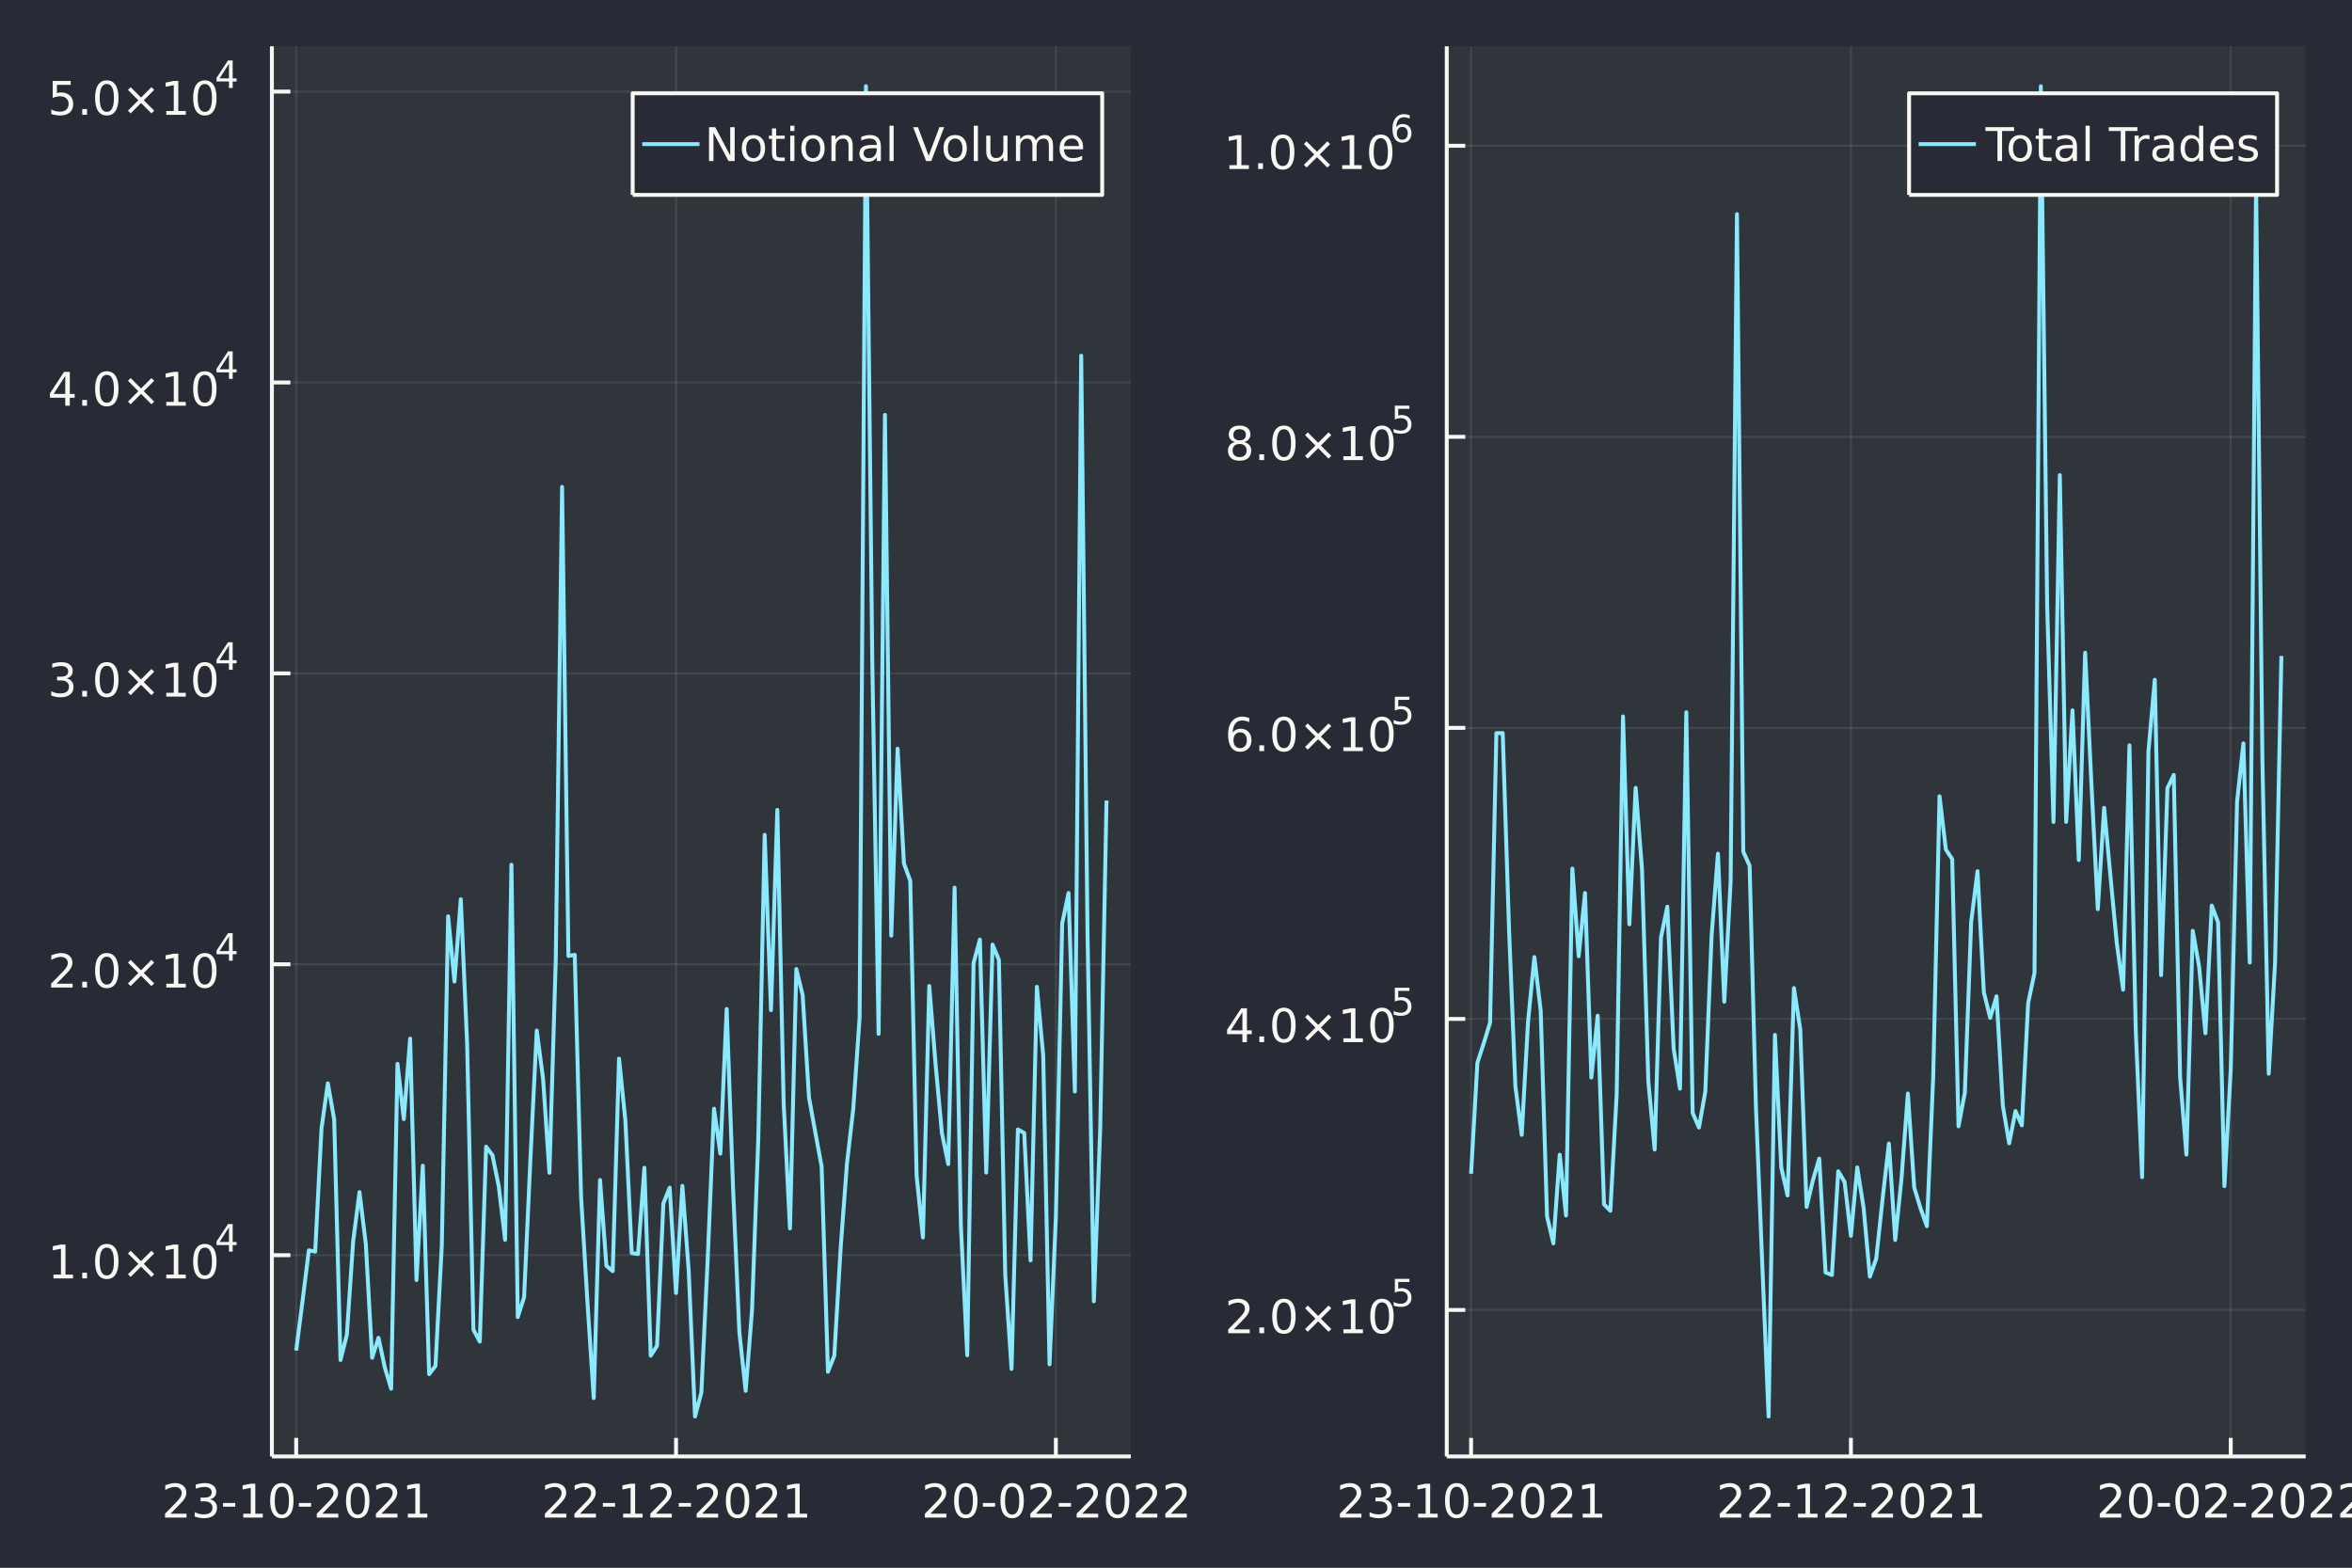 <svg xmlns="http://www.w3.org/2000/svg" width="600" height="400" viewBox="0 0 2400 1600"><rect x="0" y="0" width="2400" height="1600" fill="#808080" stroke="none"/><defs><clipPath id="clip290"><rect x="0" y="0" width="2400" height="1600"/></clipPath></defs><path clip-path="url(#clip290)" d="M0 1600h2400V0H0z" fill="#282a36" fill-rule="evenodd" fill-opacity="1"/><defs><clipPath id="clip291"><rect x="480" y="0" width="1681" height="1600"/></clipPath></defs><path clip-path="url(#clip290)" d="M277.431 1486.45H1153.9V47.244H277.431z" fill="#30343b" fill-rule="evenodd" fill-opacity="1"/><defs><clipPath id="clip292"><rect x="277" y="47" width="877" height="1440"/></clipPath></defs><polyline clip-path="url(#clip292)" points="302.237,1486.45 302.237,47.244" stroke="#f8f8f2" stroke-linecap="butt" stroke-linejoin="round" stroke-width="2" stroke-opacity=".1" fill="none"/><polyline clip-path="url(#clip292)" points="689.828,1486.45 689.828,47.244" stroke="#f8f8f2" stroke-linecap="butt" stroke-linejoin="round" stroke-width="2" stroke-opacity=".1" fill="none"/><polyline clip-path="url(#clip292)" points="1077.42,1486.45 1077.42,47.244" stroke="#f8f8f2" stroke-linecap="butt" stroke-linejoin="round" stroke-width="2" stroke-opacity=".1" fill="none"/><polyline clip-path="url(#clip290)" points="277.431,1486.45 1153.9,1486.45" stroke="#f8f8f2" stroke-linecap="butt" stroke-linejoin="round" stroke-width="4" stroke-opacity="1" fill="none"/><polyline clip-path="url(#clip290)" points="302.237,1486.45 302.237,1467.55" stroke="#f8f8f2" stroke-linecap="butt" stroke-linejoin="round" stroke-width="4" stroke-opacity="1" fill="none"/><polyline clip-path="url(#clip290)" points="689.828,1486.45 689.828,1467.55" stroke="#f8f8f2" stroke-linecap="butt" stroke-linejoin="round" stroke-width="4" stroke-opacity="1" fill="none"/><polyline clip-path="url(#clip290)" points="1077.42,1486.45 1077.42,1467.55" stroke="#f8f8f2" stroke-linecap="butt" stroke-linejoin="round" stroke-width="4" stroke-opacity="1" fill="none"/><path clip-path="url(#clip290)" d="M174.031 1544.91h16.32v3.94h-21.945v-3.94q2.662-2.75 7.246-7.38 4.606-4.65 5.787-6 2.245-2.52 3.125-4.26.903-1.76.903-3.45 0-2.75-1.945-4.49-1.921-1.73-5.023-1.73-2.199 0-4.653.76-2.43.77-5.208 2.32v-4.73q2.824-1.13 5.278-1.71 2.453-.58 4.49-.58 5.371 0 8.565 2.69 3.195 2.68 3.195 7.17 0 2.13-.811 4.05-.787 1.9-2.893 4.5-.579.67-3.681 3.88-3.101 3.2-8.75 8.96zm40.301-14.7q3.357.72 5.232 2.99 1.898 2.27 1.898 5.6 0 5.12-3.519 7.92-3.518 2.8-10 2.8-2.176 0-4.49-.44-2.292-.42-4.746-1.27v-4.52q1.945 1.14 4.259 1.72 2.315.57 4.838.57 4.398 0 6.69-1.73 2.315-1.74 2.315-5.05 0-3.05-2.153-4.77-2.129-1.73-5.949-1.73h-4.028v-3.85h4.213q3.449 0 5.278-1.36 1.829-1.39 1.829-3.98 0-2.66-1.898-4.08-1.875-1.43-5.394-1.43-1.921 0-4.12.41-2.199.42-4.838 1.3v-4.17q2.662-.74 4.977-1.11 2.338-.37 4.398-.37 5.324 0 8.426 2.43 3.102 2.41 3.102 6.53 0 2.87-1.644 4.86-1.643 1.97-4.676 2.73zm13.241 3.75h12.477v3.8h-12.477v-3.8zm20.671 10.95h7.639v-26.36l-8.31 1.66v-4.26l8.264-1.66h4.675v30.62h7.639v3.94h-19.907v-3.94zm39.352-27.54q-3.611 0-5.44 3.56-1.806 3.54-1.806 10.67 0 7.11 1.806 10.67 1.829 3.55 5.44 3.55 3.634 0 5.439-3.55 1.829-3.56 1.829-10.67 0-7.13-1.829-10.67-1.805-3.56-5.439-3.56m0-3.71q5.81 0 8.865 4.61 3.079 4.58 3.079 13.33 0 8.73-3.079 13.34-3.055 4.58-8.865 4.58-5.811 0-8.889-4.58-3.056-4.61-3.056-13.34 0-8.75 3.056-13.33 3.078-4.61 8.889-4.61zm17.407 20.3h12.477v3.8h-12.477v-3.8zm23.889 10.95h16.319v3.94h-21.944v-3.94q2.662-2.75 7.245-7.38 4.607-4.65 5.787-6 2.245-2.52 3.125-4.26.903-1.76.903-3.45 0-2.75-1.945-4.49-1.921-1.73-5.023-1.73-2.199 0-4.652.76-2.431.77-5.209 2.32v-4.73q2.824-1.13 5.278-1.71 2.454-.58 4.491-.58 5.37 0 8.564 2.69 3.195 2.68 3.195 7.17 0 2.13-.81 4.05-.787 1.9-2.894 4.5-.579.67-3.68 3.88-3.102 3.2-8.75 8.96zm36.134-27.54q-3.611 0-5.44 3.56-1.806 3.54-1.806 10.67 0 7.11 1.806 10.67 1.829 3.55 5.44 3.55 3.634 0 5.44-3.55 1.828-3.56 1.828-10.67 0-7.13-1.828-10.67-1.806-3.56-5.44-3.56m0-3.71q5.81 0 8.865 4.61 3.079 4.58 3.079 13.33 0 8.73-3.079 13.34-3.055 4.58-8.865 4.58-5.81 0-8.889-4.58-3.056-4.61-3.056-13.34 0-8.75 3.056-13.33 3.079-4.61 8.889-4.61zm24.189 31.25h16.32v3.94H383.59v-3.94q2.662-2.75 7.246-7.38 4.606-4.65 5.787-6 2.245-2.52 3.125-4.26.903-1.76.903-3.45 0-2.75-1.945-4.49-1.921-1.73-5.023-1.73-2.199 0-4.653.76-2.43.77-5.208 2.32v-4.73q2.824-1.13 5.278-1.71 2.453-.58 4.49-.58 5.371 0 8.565 2.69 3.195 2.68 3.195 7.17 0 2.13-.811 4.05-.787 1.9-2.893 4.5-.579.67-3.681 3.88-3.101 3.2-8.75 8.96zm26.945 0h7.639v-26.36l-8.311 1.66v-4.26l8.264-1.66h4.676v30.62h7.639v3.94H416.16v-3.94zm145.462 0h16.32v3.94h-21.945v-3.94q2.662-2.75 7.246-7.38 4.606-4.65 5.787-6 2.245-2.52 3.125-4.26.902-1.76.902-3.45 0-2.75-1.944-4.49-1.921-1.73-5.023-1.73-2.199 0-4.653.76-2.43.77-5.208 2.32v-4.73q2.824-1.13 5.278-1.71 2.453-.58 4.49-.58 5.371 0 8.565 2.69 3.194 2.68 3.194 7.17 0 2.13-.81 4.05-.787 1.9-2.893 4.5-.579.67-3.681 3.88-3.102 3.2-8.75 8.96zm30.162 0h16.32v3.94h-21.945v-3.94q2.662-2.75 7.246-7.38 4.606-4.65 5.787-6 2.245-2.52 3.125-4.26.902-1.76.902-3.45 0-2.75-1.944-4.49-1.921-1.73-5.023-1.73-2.199 0-4.653.76-2.431.77-5.208 2.32v-4.73q2.824-1.13 5.277-1.71 2.454-.58 4.491-.58 5.371 0 8.565 2.69 3.194 2.68 3.194 7.17 0 2.13-.81 4.05-.787 1.9-2.893 4.5-.579.67-3.681 3.88-3.102 3.2-8.75 8.96zm23.38-10.95h12.476v3.8h-12.476v-3.8zm20.671 10.95h7.639v-26.36l-8.31 1.66v-4.26l8.263-1.66h4.676v30.62h7.639v3.94h-19.907v-3.94zm33.379 0h16.32v3.94h-21.945v-3.94q2.662-2.75 7.246-7.38 4.606-4.65 5.787-6 2.245-2.52 3.125-4.26.902-1.76.902-3.45 0-2.75-1.944-4.49-1.921-1.73-5.023-1.73-2.199 0-4.653.76-2.43.77-5.208 2.32v-4.73q2.824-1.13 5.278-1.71 2.453-.58 4.49-.58 5.371 0 8.565 2.69 3.195 2.68 3.195 7.17 0 2.13-.811 4.05-.787 1.9-2.893 4.5-.579.67-3.681 3.88-3.102 3.2-8.75 8.96zm23.38-10.95h12.477v3.8h-12.477v-3.8zm23.889 10.95h16.319v3.94h-21.944v-3.94q2.662-2.75 7.245-7.38 4.606-4.65 5.787-6 2.245-2.52 3.125-4.26.903-1.76.903-3.45 0-2.75-1.945-4.49-1.921-1.73-5.023-1.73-2.199 0-4.653.76-2.43.77-5.208 2.32v-4.73q2.824-1.13 5.278-1.71 2.454-.58 4.491-.58 5.37 0 8.564 2.69 3.195 2.68 3.195 7.17 0 2.13-.81 4.05-.787 1.9-2.894 4.5-.579.67-3.68 3.88-3.102 3.2-8.75 8.96zm36.134-27.54q-3.611 0-5.44 3.56-1.806 3.54-1.806 10.67 0 7.11 1.806 10.67 1.829 3.55 5.44 3.55 3.634 0 5.439-3.55 1.829-3.56 1.829-10.67 0-7.13-1.829-10.67-1.805-3.56-5.439-3.56m0-3.71q5.81 0 8.865 4.61 3.079 4.58 3.079 13.33 0 8.73-3.079 13.34-3.055 4.58-8.865 4.58-5.81 0-8.889-4.58-3.056-4.61-3.056-13.34 0-8.75 3.056-13.33 3.079-4.61 8.889-4.61zm24.189 31.25h16.32v3.94h-21.945v-3.94q2.662-2.75 7.246-7.38 4.606-4.65 5.787-6 2.245-2.52 3.125-4.26.902-1.76.902-3.45 0-2.75-1.944-4.49-1.921-1.73-5.023-1.73-2.199 0-4.653.76-2.43.77-5.208 2.32v-4.73q2.824-1.13 5.278-1.71 2.453-.58 4.49-.58 5.371 0 8.565 2.69 3.195 2.68 3.195 7.17 0 2.13-.811 4.05-.787 1.9-2.893 4.5-.579.67-3.681 3.88-3.102 3.2-8.75 8.96zm26.945 0h7.639v-26.36l-8.311 1.66v-4.26l8.264-1.66h4.676v30.62h7.639v3.94h-19.907v-3.94zm145.647 0h16.32v3.94h-21.945v-3.94q2.662-2.75 7.246-7.38 4.606-4.65 5.787-6 2.245-2.52 3.125-4.26.903-1.76.903-3.45 0-2.75-1.945-4.49-1.921-1.73-5.023-1.73-2.199 0-4.653.76-2.43.77-5.208 2.32v-4.73q2.824-1.13 5.278-1.71 2.453-.58 4.49-.58 5.371 0 8.565 2.69 3.195 2.68 3.195 7.17 0 2.13-.811 4.05-.787 1.9-2.893 4.5-.579.67-3.681 3.88-3.101 3.2-8.75 8.96zm36.134-27.54q-3.611 0-5.439 3.56-1.806 3.54-1.806 10.67 0 7.11 1.806 10.67 1.828 3.55 5.439 3.55 3.635 0 5.44-3.55 1.829-3.56 1.829-10.67 0-7.13-1.829-10.67-1.805-3.56-5.44-3.56m0-3.71q5.811 0 8.866 4.61 3.079 4.58 3.079 13.33 0 8.73-3.079 13.34-3.055 4.58-8.866 4.58-5.81 0-8.888-4.58-3.056-4.61-3.056-13.34 0-8.75 3.056-13.33 3.078-4.61 8.888-4.61zm17.408 20.3h12.48v3.8h-12.48v-3.8zm29.86-16.59q-3.61 0-5.44 3.56-1.8 3.54-1.8 10.67 0 7.11 1.8 10.67 1.83 3.55 5.44 3.55 3.63 0 5.44-3.55 1.83-3.56 1.83-10.67 0-7.13-1.83-10.67-1.81-3.56-5.44-3.56m0-3.71q5.81 0 8.87 4.61 3.08 4.58 3.08 13.33 0 8.73-3.08 13.34-3.06 4.58-8.87 4.58-5.81 0-8.89-4.58-3.05-4.61-3.05-13.34 0-8.75 3.05-13.33 3.08-4.61 8.89-4.61zm24.19 31.25h16.32v3.94h-21.94v-3.94q2.66-2.75 7.24-7.38 4.61-4.65 5.79-6 2.24-2.52 3.12-4.26.91-1.76.91-3.45 0-2.75-1.95-4.49-1.92-1.73-5.02-1.73-2.2 0-4.65.76-2.44.77-5.21 2.32v-4.73q2.82-1.13 5.27-1.71 2.46-.58 4.5-.58 5.37 0 8.56 2.69 3.19 2.68 3.19 7.17 0 2.13-.81 4.05-.78 1.9-2.89 4.5-.58.67-3.68 3.88-3.1 3.2-8.75 8.96zm23.38-10.95h12.48v3.8h-12.48v-3.8zm23.89 10.95h16.32v3.94h-21.95v-3.94q2.67-2.75 7.25-7.38 4.61-4.65 5.79-6 2.24-2.52 3.12-4.26.9-1.76.9-3.45 0-2.75-1.94-4.49-1.92-1.73-5.02-1.73-2.2 0-4.66.76-2.43.77-5.2 2.32v-4.73q2.82-1.13 5.27-1.71 2.46-.58 4.49-.58 5.37 0 8.57 2.69 3.19 2.68 3.19 7.17 0 2.13-.81 4.05-.78 1.9-2.89 4.5-.58.67-3.68 3.88-3.1 3.2-8.75 8.96zm36.13-27.54q-3.61 0-5.44 3.56-1.8 3.54-1.8 10.67 0 7.11 1.8 10.67 1.83 3.55 5.44 3.55 3.64 0 5.44-3.55 1.83-3.56 1.83-10.67 0-7.13-1.83-10.67-1.8-3.56-5.44-3.56m0-3.71q5.81 0 8.87 4.61 3.08 4.58 3.08 13.33 0 8.73-3.08 13.34-3.06 4.58-8.87 4.58-5.81 0-8.89-4.58-3.05-4.61-3.05-13.34 0-8.75 3.05-13.33 3.08-4.61 8.89-4.61zm24.19 31.25h16.32v3.94h-21.94v-3.94q2.66-2.75 7.24-7.38 4.61-4.65 5.79-6 2.25-2.52 3.12-4.26.91-1.76.91-3.45 0-2.75-1.95-4.49-1.92-1.73-5.02-1.73-2.2 0-4.65.76-2.43.77-5.21 2.32v-4.73q2.82-1.13 5.28-1.71 2.45-.58 4.49-.58 5.37 0 8.56 2.69 3.2 2.68 3.2 7.17 0 2.13-.81 4.05-.79 1.9-2.9 4.5-.58.67-3.68 3.88-3.1 3.2-8.75 8.96zm30.16 0h16.32v3.94h-21.94v-3.94q2.66-2.75 7.24-7.38 4.61-4.65 5.79-6 2.25-2.52 3.13-4.26.9-1.76.9-3.45 0-2.75-1.94-4.49-1.93-1.73-5.03-1.73-2.2 0-4.65.76-2.43.77-5.21 2.32v-4.73q2.82-1.13 5.28-1.71 2.45-.58 4.49-.58 5.37 0 8.56 2.69 3.2 2.68 3.2 7.17 0 2.13-.81 4.05-.79 1.9-2.9 4.5-.57.67-3.68 3.88-3.1 3.2-8.75 8.96z" fill="#f8f8f2" fill-rule="evenodd" fill-opacity="1"/><polyline clip-path="url(#clip292)" points="277.431,1281.05 1153.9,1281.05" stroke="#f8f8f2" stroke-linecap="butt" stroke-linejoin="round" stroke-width="2" stroke-opacity=".1" fill="none"/><polyline clip-path="url(#clip292)" points="277.431,984.158 1153.9,984.158" stroke="#f8f8f2" stroke-linecap="butt" stroke-linejoin="round" stroke-width="2" stroke-opacity=".1" fill="none"/><polyline clip-path="url(#clip292)" points="277.431,687.263 1153.9,687.263" stroke="#f8f8f2" stroke-linecap="butt" stroke-linejoin="round" stroke-width="2" stroke-opacity=".1" fill="none"/><polyline clip-path="url(#clip292)" points="277.431,390.368 1153.9,390.368" stroke="#f8f8f2" stroke-linecap="butt" stroke-linejoin="round" stroke-width="2" stroke-opacity=".1" fill="none"/><polyline clip-path="url(#clip292)" points="277.431,93.472 1153.9,93.472" stroke="#f8f8f2" stroke-linecap="butt" stroke-linejoin="round" stroke-width="2" stroke-opacity=".1" fill="none"/><polyline clip-path="url(#clip290)" points="277.431,1486.45 277.431,47.244" stroke="#f8f8f2" stroke-linecap="butt" stroke-linejoin="round" stroke-width="4" stroke-opacity="1" fill="none"/><polyline clip-path="url(#clip290)" points="277.431,1281.05 296.329,1281.05" stroke="#f8f8f2" stroke-linecap="butt" stroke-linejoin="round" stroke-width="4" stroke-opacity="1" fill="none"/><polyline clip-path="url(#clip290)" points="277.431,984.158 296.329,984.158" stroke="#f8f8f2" stroke-linecap="butt" stroke-linejoin="round" stroke-width="4" stroke-opacity="1" fill="none"/><polyline clip-path="url(#clip290)" points="277.431,687.263 296.329,687.263" stroke="#f8f8f2" stroke-linecap="butt" stroke-linejoin="round" stroke-width="4" stroke-opacity="1" fill="none"/><polyline clip-path="url(#clip290)" points="277.431,390.368 296.329,390.368" stroke="#f8f8f2" stroke-linecap="butt" stroke-linejoin="round" stroke-width="4" stroke-opacity="1" fill="none"/><polyline clip-path="url(#clip290)" points="277.431,93.472 296.329,93.472" stroke="#f8f8f2" stroke-linecap="butt" stroke-linejoin="round" stroke-width="4" stroke-opacity="1" fill="none"/><path clip-path="url(#clip290)" d="M54.557 1300.85h7.639v-26.37l-8.31 1.67v-4.26l8.264-1.67h4.675v30.63h7.64v3.93H54.556v-3.93zm29.352-1.95h4.884v5.88h-4.884v-5.88zm25.069-25.6q-3.611 0-5.44 3.56-1.805 3.55-1.805 10.68 0 7.1 1.805 10.67 1.829 3.54 5.44 3.54 3.634 0 5.44-3.54 1.828-3.57 1.828-10.67 0-7.13-1.828-10.68-1.806-3.56-5.44-3.56m0-3.7q5.81 0 8.866 4.6 3.078 4.59 3.078 13.34 0 8.72-3.078 13.33-3.056 4.58-8.866 4.58t-8.889-4.58q-3.055-4.61-3.055-13.33 0-8.75 3.055-13.34 3.079-4.6 8.889-4.6zm48.333 9.72l-10.579 10.62 10.579 10.58-2.755 2.8-10.625-10.62-10.625 10.62-2.731-2.8 10.556-10.58-10.556-10.62 2.731-2.8 10.625 10.62 10.625-10.62 2.755 2.8zm12.361 21.53h7.639v-26.37l-8.31 1.67v-4.26l8.264-1.67h4.675v30.63h7.639v3.93h-19.907v-3.93zm39.352-27.55q-3.611 0-5.44 3.56-1.806 3.55-1.806 10.68 0 7.1 1.806 10.67 1.829 3.54 5.44 3.54 3.634 0 5.439-3.54 1.829-3.57 1.829-10.67 0-7.13-1.829-10.68-1.805-3.56-5.439-3.56m0-3.7q5.81 0 8.865 4.6 3.079 4.59 3.079 13.34 0 8.72-3.079 13.33-3.055 4.58-8.865 4.58-5.81 0-8.889-4.58-3.056-4.61-3.056-13.33 0-8.75 3.056-13.34 3.079-4.6 8.889-4.6zm24.621-17l-9.592 14.99h9.592v-14.99m-.997-3.31h4.777v18.3h4.006v3.16h-4.006v6.62h-3.78v-6.62h-12.677v-3.67l11.68-17.79zM57.775 1003.95h16.319v3.94H52.15v-3.94q2.662-2.75 7.245-7.383 4.606-4.653 5.787-5.996 2.245-2.523 3.125-4.259.903-1.759.903-3.449 0-2.755-1.945-4.491-1.921-1.736-5.023-1.736-2.199 0-4.653.764-2.43.764-5.208 2.315v-4.722q2.824-1.135 5.278-1.713 2.453-.579 4.49-.579 5.37 0 8.565 2.685 3.195 2.685 3.195 7.176 0 2.13-.81 4.051-.788 1.898-2.894 4.491-.579.671-3.68 3.889-3.102 3.194-8.75 8.957zm26.134-1.94h4.884v5.88h-4.884v-5.88zm25.069-25.605q-3.611 0-5.44 3.565-1.805 3.541-1.805 10.671 0 7.106 1.805 10.669 1.829 3.54 5.44 3.54 3.634 0 5.44-3.54 1.828-3.563 1.828-10.669 0-7.13-1.828-10.671-1.806-3.565-5.44-3.565m0-3.704q5.81 0 8.866 4.607 3.078 4.583 3.078 13.333 0 8.727-3.078 13.329-3.056 4.59-8.866 4.59t-8.889-4.59q-3.055-4.602-3.055-13.329 0-8.75 3.055-13.333 3.079-4.607 8.889-4.607zm48.333 9.722l-10.579 10.625 10.579 10.582-2.755 2.8-10.625-10.627-10.625 10.627-2.731-2.8 10.556-10.582-10.556-10.625 2.731-2.801 10.625 10.625 10.625-10.625 2.755 2.801zm12.361 21.527h7.639v-26.365l-8.31 1.667v-4.259l8.264-1.667h4.675v30.624h7.639v3.94h-19.907v-3.94zm39.352-27.545q-3.611 0-5.44 3.565-1.806 3.541-1.806 10.671 0 7.106 1.806 10.669 1.829 3.54 5.44 3.54 3.634 0 5.439-3.54 1.829-3.563 1.829-10.669 0-7.13-1.829-10.671-1.805-3.565-5.439-3.565m0-3.704q5.81 0 8.865 4.607 3.079 4.583 3.079 13.333 0 8.727-3.079 13.329-3.055 4.59-8.865 4.59-5.81 0-8.889-4.59-3.056-4.602-3.056-13.329 0-8.75 3.056-13.333 3.079-4.607 8.889-4.607zm24.621-16.995l-9.592 14.99h9.592v-14.99m-.997-3.31h4.777v18.3h4.006v3.159h-4.006v6.621h-3.78v-6.621h-12.677v-3.667l11.68-17.792zM67.913 692.356q3.357.718 5.232 2.987 1.898 2.268 1.898 5.601 0 5.116-3.519 7.917-3.518 2.801-10 2.801-2.175 0-4.49-.44-2.292-.417-4.746-1.273v-4.514q1.945 1.134 4.26 1.713 2.314.579 4.838.579 4.398 0 6.69-1.736 2.314-1.736 2.314-5.047 0-3.055-2.153-4.768-2.13-1.736-5.949-1.736h-4.027v-3.843h4.212q3.45 0 5.278-1.366 1.829-1.388 1.829-3.981 0-2.662-1.898-4.074-1.875-1.435-5.394-1.435-1.92 0-4.12.416-2.199.417-4.838 1.297v-4.167q2.662-.741 4.977-1.111 2.338-.37 4.398-.37 5.324 0 8.426 2.43 3.102 2.408 3.102 6.528 0 2.87-1.644 4.861-1.643 1.968-4.676 2.731zm15.996 12.755h4.884v5.88h-4.884v-5.88zm25.069-25.602q-3.611 0-5.44 3.565-1.805 3.542-1.805 10.671 0 7.107 1.805 10.672 1.829 3.541 5.44 3.541 3.634 0 5.44-3.541 1.828-3.565 1.828-10.672 0-7.129-1.828-10.671-1.806-3.565-5.44-3.565m0-3.703q5.81 0 8.866 4.606 3.078 4.583 3.078 13.333 0 8.727-3.078 13.334-3.056 4.583-8.866 4.583t-8.889-4.583q-3.055-4.607-3.055-13.334 0-8.75 3.055-13.333 3.079-4.606 8.889-4.606zm48.333 9.722l-10.579 10.625 10.579 10.578-2.755 2.801-10.625-10.625-10.625 10.625-2.731-2.801 10.556-10.578-10.556-10.625 2.731-2.801 10.625 10.625 10.625-10.625 2.755 2.801zm12.361 21.527h7.639V680.69l-8.31 1.666v-4.259l8.264-1.666h4.675v30.624h7.639v3.936h-19.907v-3.936zm39.352-27.546q-3.611 0-5.44 3.565-1.806 3.542-1.806 10.671 0 7.107 1.806 10.672 1.829 3.541 5.44 3.541 3.634 0 5.439-3.541 1.829-3.565 1.829-10.672 0-7.129-1.829-10.671-1.805-3.565-5.439-3.565m0-3.703q5.81 0 8.865 4.606 3.079 4.583 3.079 13.333 0 8.727-3.079 13.334-3.055 4.583-8.865 4.583-5.81 0-8.889-4.583-3.056-4.607-3.056-13.334 0-8.75 3.056-13.333 3.079-4.606 8.889-4.606zm24.621-16.996l-9.592 14.99h9.592v-14.99m-.997-3.31h4.777v18.3h4.006v3.16h-4.006v6.62h-3.78v-6.62h-12.677v-3.668l11.68-17.792zM66.594 383.609l-11.806 18.449h11.806v-18.449m-1.227-4.074h5.88v22.523h4.93v3.889h-4.93v8.148h-4.653v-8.148H50.992v-4.514l14.375-21.898zm18.542 28.681h4.884v5.879h-4.884v-5.879zm25.069-25.602q-3.611 0-5.44 3.565-1.805 3.541-1.805 10.671 0 7.106 1.805 10.671 1.829 3.542 5.44 3.542 3.634 0 5.44-3.542 1.828-3.565 1.828-10.671 0-7.13-1.828-10.671-1.806-3.565-5.44-3.565m0-3.704q5.81 0 8.866 4.607 3.078 4.583 3.078 13.333 0 8.727-3.078 13.333-3.056 4.583-8.866 4.583t-8.889-4.583q-3.055-4.606-3.055-13.333 0-8.75 3.055-13.333 3.079-4.607 8.889-4.607zm48.333 9.722l-10.579 10.625 10.579 10.579-2.755 2.801-10.625-10.625-10.625 10.625-2.731-2.801 10.556-10.579-10.556-10.625 2.731-2.801 10.625 10.625 10.625-10.625 2.755 2.801zm12.361 21.528h7.639v-26.366l-8.31 1.667v-4.259l8.264-1.667h4.675v30.625h7.639v3.935h-19.907v-3.935zm39.352-27.546q-3.611 0-5.44 3.565-1.806 3.541-1.806 10.671 0 7.106 1.806 10.671 1.829 3.542 5.44 3.542 3.634 0 5.439-3.542 1.829-3.565 1.829-10.671 0-7.13-1.829-10.671-1.805-3.565-5.439-3.565m0-3.704q5.81 0 8.865 4.607 3.079 4.583 3.079 13.333 0 8.727-3.079 13.333-3.055 4.583-8.865 4.583-5.81 0-8.889-4.583-3.056-4.606-3.056-13.333 0-8.75 3.056-13.333 3.079-4.607 8.889-4.607zm24.621-16.995l-9.592 14.99h9.592v-14.99m-.997-3.31h4.777v18.3h4.006v3.159h-4.006v6.621h-3.78v-6.621h-12.677v-3.667l11.68-17.792zM53.793 82.64h18.356v3.935H58.075v8.472q1.019-.347 2.037-.51 1.019-.184 2.038-.184 5.786 0 9.166 3.17 3.38 3.172 3.38 8.589 0 5.578-3.472 8.68-3.473 3.079-9.792 3.079-2.176 0-4.445-.37-2.245-.371-4.652-1.112v-4.699q2.083 1.135 4.305 1.69 2.222.556 4.7.556 4.004 0 6.342-2.107 2.338-2.106 2.338-5.717 0-3.611-2.338-5.718-2.338-2.106-6.343-2.106-1.875 0-3.75.416-1.852.417-3.796 1.297V82.64zm30.116 28.68h4.884v5.88h-4.884v-5.88zm25.069-25.602q-3.611 0-5.44 3.565-1.805 3.542-1.805 10.671 0 7.107 1.805 10.672 1.829 3.541 5.44 3.541 3.634 0 5.44-3.541 1.828-3.565 1.828-10.672 0-7.13-1.828-10.67-1.806-3.566-5.44-3.566m0-3.703q5.81 0 8.866 4.606 3.078 4.583 3.078 13.333 0 8.727-3.078 13.334-3.056 4.583-8.866 4.583t-8.889-4.583q-3.055-4.607-3.055-13.334 0-8.75 3.055-13.333 3.079-4.606 8.889-4.606zm48.333 9.722l-10.579 10.625 10.579 10.578-2.755 2.801-10.625-10.625-10.625 10.625-2.731-2.801 10.556-10.578-10.556-10.625 2.731-2.801 10.625 10.625 10.625-10.625 2.755 2.8zm12.361 21.527h7.639V86.899l-8.31 1.666v-4.259l8.264-1.666h4.675v30.624h7.639v3.936h-19.907v-3.936zm39.352-27.546q-3.611 0-5.44 3.565-1.806 3.542-1.806 10.671 0 7.107 1.806 10.672 1.829 3.541 5.44 3.541 3.634 0 5.439-3.541 1.829-3.565 1.829-10.672 0-7.13-1.829-10.67-1.805-3.566-5.439-3.566m0-3.703q5.81 0 8.865 4.606 3.079 4.583 3.079 13.333 0 8.727-3.079 13.334-3.055 4.583-8.865 4.583-5.81 0-8.889-4.583-3.056-4.607-3.056-13.334 0-8.75 3.056-13.333 3.079-4.606 8.889-4.606zm24.621-16.995l-9.592 14.99h9.592V65.02m-.997-3.31h4.777v18.3h4.006v3.159h-4.006v6.62h-3.78v-6.62h-12.677V79.5l11.68-17.792z" fill="#f8f8f2" fill-rule="evenodd" fill-opacity="1"/><polyline clip-path="url(#clip292)" points="302.237,1378.38 308.697,1327.94 315.156,1276.1 321.616,1277.43 328.076,1151.51 334.536,1105.62 340.996,1142.55 347.456,1388.03 353.916,1362.4 360.375,1266.71 366.835,1216.71 373.295,1269.75 379.755,1385.77 386.215,1365.36 392.675,1395.66 399.134,1417.37 405.594,1085.78 412.054,1142.16 418.514,1059.94 424.974,1306.44 431.434,1189.73 437.894,1402.47 444.353,1394.03 450.813,1271.43 457.273,935.18 463.733,1001.75 470.193,917.797 476.653,1065.19 483.113,1357.11 489.572,1369.27 496.032,1170.31 502.492,1179.01 508.952,1210.94 515.412,1265.39 521.872,882.547 528.331,1344.24 534.791,1323.96 541.251,1182.69 547.711,1051.75 554.171,1101.13 560.631,1196.91 567.091,980.042 573.55,496.949 580.01,975.671 586.47,974.509 592.93,1221.53 599.39,1328.24 605.85,1426.91 612.309,1204.31 618.769,1291.85 625.229,1297.37 631.689,1080.47 638.149,1143.64 644.609,1278.88 651.069,1279.86 657.528,1191.87 663.988,1383.64 670.448,1373.52 676.908,1228.24 683.368,1212.16 689.828,1319.67 696.288,1210.28 702.747,1296.64 709.207,1445.72 715.667,1421.18 722.127,1285.44 728.587,1131.5 735.047,1177.41 741.506,1029.73 747.966,1211.58 754.426,1359.36 760.886,1419.49 767.346,1337.54 773.806,1161 780.266,852.012 786.725,1030.95 793.185,826.547 799.645,1125.78 806.105,1253.74 812.565,988.993 819.025,1015.59 825.484,1119.92 831.944,1155.71 838.404,1190.6 844.864,1400.08 851.324,1383.62 857.784,1274.05 864.244,1187.58 870.703,1131.39 877.163,1038.63 883.623,87.976 890.083,675.013 896.543,1055.16 903.003,423.412 909.463,954.926 915.922,764.108 922.382,881.161 928.842,899.026 935.302,1199.79 941.762,1262.97 948.222,1006.3 954.681,1086.39 961.141,1156.49 967.601,1188.09 974.061,905.923 980.521,1251.55 986.981,1383.18 993.441,982.972 999.9,958.925 1006.36,1196.73 1012.82,964.036 1019.28,979.671 1025.74,1301 1032.2,1397.17 1038.66,1152.78 1045.12,1156.33 1051.58,1286.42 1058.04,1007.14 1064.5,1077.23 1070.96,1392.42 1077.42,1242.24 1083.88,942.553 1090.34,911.436 1096.8,1114.02 1103.26,363.021 1109.72,953.311 1116.18,1328.14 1122.64,1152.76 1129.1,816.987" stroke="#8be9fd" stroke-linecap="butt" stroke-linejoin="round" stroke-width="4" stroke-opacity="1" fill="none"/><path clip-path="url(#clip290)" d="M645.591 198.898h479.099V95.218H645.591z" fill="#282a36" fill-rule="evenodd" fill-opacity="1"/><polyline clip-path="url(#clip290)" points="645.591,198.898 1124.69,198.898 1124.69,95.218 645.591,95.218 645.591,198.898" stroke="#f8f8f2" stroke-linecap="butt" stroke-linejoin="round" stroke-width="4" stroke-opacity="1" fill="none"/><polyline clip-path="url(#clip290)" points="655.329,147.058 713.761,147.058" stroke="#8be9fd" stroke-linecap="butt" stroke-linejoin="round" stroke-width="4" stroke-opacity="1" fill="none"/><path clip-path="url(#clip290)" d="M723.499 129.778h6.297l15.324 28.911v-28.911h4.537v34.56h-6.297l-15.324-28.912v28.912h-4.537v-34.56zm45.324 11.62q-3.426 0-5.416 2.685-1.991 2.662-1.991 7.315 0 4.653 1.967 7.338 1.991 2.662 5.44 2.662 3.403 0 5.394-2.685 1.99-2.686 1.99-7.315 0-4.607-1.99-7.292-1.991-2.708-5.394-2.708m0-3.611q5.556 0 8.727 3.611 3.171 3.611 3.171 10 0 6.366-3.171 10-3.171 3.611-8.727 3.611-5.578 0-8.75-3.611-3.148-3.634-3.148-10 0-6.389 3.148-10 3.172-3.611 8.75-3.611zm23.171-6.736v7.361h8.773v3.31h-8.773v14.074q0 3.171.857 4.074.879.903 3.541.903h4.375v3.565h-4.375q-4.93 0-6.805-1.829-1.875-1.852-1.875-6.713v-14.074h-3.125v-3.31h3.125v-7.361h4.282zm14.375 7.361h4.26v25.926h-4.26v-25.926m0-10.093h4.26v5.394h-4.26v-5.394zm23.218 13.079q-3.426 0-5.417 2.685-1.991 2.662-1.991 7.315 0 4.653 1.968 7.338 1.991 2.662 5.44 2.662 3.403 0 5.393-2.685 1.991-2.686 1.991-7.315 0-4.607-1.991-7.292-1.99-2.708-5.393-2.708m0-3.611q5.555 0 8.727 3.611 3.171 3.611 3.171 10 0 6.366-3.171 10-3.172 3.611-8.727 3.611-5.579 0-8.75-3.611-3.148-3.634-3.148-10 0-6.389 3.148-10 3.171-3.611 8.75-3.611zm40.509 10.902v15.649h-4.259v-15.51q0-3.68-1.436-5.509-1.435-1.829-4.305-1.829-3.449 0-5.44 2.2-1.991 2.199-1.991 5.995v14.653h-4.282v-25.926h4.282v4.028q1.528-2.338 3.588-3.496 2.084-1.157 4.792-1.157 4.467 0 6.759 2.778 2.292 2.754 2.292 8.124zm20.277 2.616q-5.162 0-7.152 1.181-1.991 1.18-1.991 4.028 0 2.268 1.481 3.611 1.505 1.319 4.075 1.319 3.541 0 5.671-2.5 2.153-2.523 2.153-6.69v-.949h-4.237m8.496-1.759v14.792h-4.259v-3.936q-1.459 2.361-3.635 3.496-2.176 1.111-5.324 1.111-3.981 0-6.342-2.222-2.338-2.246-2.338-5.996 0-4.375 2.916-6.597 2.94-2.222 8.75-2.222h5.973v-.417q0-2.94-1.945-4.537-1.921-1.62-5.417-1.62-2.222 0-4.328.532-2.107.533-4.051 1.597v-3.935q2.338-.902 4.537-1.342 2.199-.463 4.282-.463 5.625 0 8.403 2.916 2.778 2.917 2.778 8.843zm8.773-21.227h4.259v36.019h-4.259v-36.019zm37.338 36.019l-13.195-34.56h4.885l10.949 29.097 10.972-29.097h4.861l-13.171 34.56h-5.301zm29.699-22.94q-3.426 0-5.417 2.685-1.991 2.662-1.991 7.315 0 4.653 1.968 7.338 1.991 2.662 5.44 2.662 3.402 0 5.393-2.685 1.991-2.686 1.991-7.315 0-4.607-1.991-7.292-1.991-2.708-5.393-2.708m0-3.611q5.555 0 8.726 3.611 3.172 3.611 3.172 10 0 6.366-3.172 10-3.171 3.611-8.726 3.611-5.579 0-8.75-3.611-3.149-3.634-3.149-10 0-6.389 3.149-10 3.171-3.611 8.75-3.611zm18.958-9.468h4.259v36.019h-4.259v-36.019zm12.733 25.787v-15.694h4.26v15.532q0 3.681 1.43 5.532 1.44 1.829 4.31 1.829 3.45 0 5.44-2.199 2.01-2.199 2.01-5.995v-14.699h4.26v25.926h-4.26v-3.982q-1.55 2.361-3.61 3.519-2.04 1.134-4.74 1.134-4.47 0-6.79-2.778-2.31-2.778-2.31-8.125m10.72-16.319zm39.95 5.602q1.6-2.871 3.82-4.236 2.22-1.366 5.23-1.366 4.05 0 6.25 2.847 2.2 2.824 2.2 8.055v15.649h-4.28v-15.51q0-3.726-1.32-5.532t-4.03-1.806q-3.31 0-5.23 2.2-1.92 2.199-1.92 5.995v14.653h-4.29v-15.51q0-3.75-1.31-5.532-1.32-1.806-4.08-1.806-3.26 0-5.18 2.223-1.93 2.199-1.93 5.972v14.653h-4.28v-25.926h4.28v4.028q1.46-2.385 3.5-3.519 2.04-1.134 4.84-1.134 2.82 0 4.79 1.435 1.99 1.435 2.94 4.167zm48.17 6.921v2.083h-19.58q.27 4.398 2.64 6.713 2.38 2.292 6.62 2.292 2.45 0 4.74-.602 2.32-.602 4.58-1.806v4.028q-2.29.972-4.69 1.482-2.41.509-4.89.509-6.2 0-9.84-3.611-3.61-3.611-3.61-9.769 0-6.365 3.43-10.092 3.45-3.75 9.28-3.75 5.23 0 8.26 3.379 3.06 3.357 3.06 9.144m-4.26-1.25q-.05-3.495-1.97-5.579-1.89-2.083-5.04-2.083-3.57 0-5.72 2.014-2.13 2.014-2.45 5.671l15.18-.023z" fill="#f8f8f2" fill-rule="evenodd" fill-opacity="1"/><path clip-path="url(#clip290)" d="M1476.28 1486.45h876.48V47.244h-876.48z" fill="#30343b" fill-rule="evenodd" fill-opacity="1"/><defs><clipPath id="clip293"><rect x="1476" y="47" width="877" height="1440"/></clipPath></defs><polyline clip-path="url(#clip293)" points="1501.09,1486.45 1501.09,47.244" stroke="#f8f8f2" stroke-linecap="butt" stroke-linejoin="round" stroke-width="2" stroke-opacity=".1" fill="none"/><polyline clip-path="url(#clip293)" points="1888.68,1486.45 1888.68,47.244" stroke="#f8f8f2" stroke-linecap="butt" stroke-linejoin="round" stroke-width="2" stroke-opacity=".1" fill="none"/><polyline clip-path="url(#clip293)" points="2276.27,1486.45 2276.27,47.244" stroke="#f8f8f2" stroke-linecap="butt" stroke-linejoin="round" stroke-width="2" stroke-opacity=".1" fill="none"/><polyline clip-path="url(#clip290)" points="1476.28,1486.45 2352.76,1486.45" stroke="#f8f8f2" stroke-linecap="butt" stroke-linejoin="round" stroke-width="4" stroke-opacity="1" fill="none"/><polyline clip-path="url(#clip290)" points="1501.09,1486.45 1501.09,1467.55" stroke="#f8f8f2" stroke-linecap="butt" stroke-linejoin="round" stroke-width="4" stroke-opacity="1" fill="none"/><polyline clip-path="url(#clip290)" points="1888.68,1486.45 1888.68,1467.55" stroke="#f8f8f2" stroke-linecap="butt" stroke-linejoin="round" stroke-width="4" stroke-opacity="1" fill="none"/><polyline clip-path="url(#clip290)" points="2276.27,1486.45 2276.27,1467.55" stroke="#f8f8f2" stroke-linecap="butt" stroke-linejoin="round" stroke-width="4" stroke-opacity="1" fill="none"/><path clip-path="url(#clip290)" d="M1372.88 1544.91h16.32v3.94h-21.94v-3.94q2.66-2.75 7.24-7.38 4.61-4.65 5.79-6 2.25-2.52 3.13-4.26.9-1.76.9-3.45 0-2.75-1.95-4.49-1.92-1.73-5.02-1.73-2.2 0-4.65.76-2.43.77-5.21 2.32v-4.73q2.82-1.13 5.28-1.71 2.45-.58 4.49-.58 5.37 0 8.56 2.69 3.2 2.68 3.2 7.17 0 2.13-.81 4.05-.79 1.9-2.9 4.5-.57.67-3.68 3.88-3.1 3.2-8.75 8.96zm40.3-14.7q3.36.72 5.24 2.99 1.89 2.27 1.89 5.6 0 5.12-3.51 7.92-3.52 2.8-10 2.8-2.18 0-4.49-.44-2.3-.42-4.75-1.27v-4.52q1.94 1.14 4.26 1.72 2.31.57 4.84.57 4.4 0 6.69-1.73 2.31-1.74 2.31-5.05 0-3.05-2.15-4.77-2.13-1.73-5.95-1.73h-4.03v-3.85h4.22q3.44 0 5.27-1.36 1.83-1.39 1.83-3.98 0-2.66-1.9-4.08-1.87-1.43-5.39-1.43-1.92 0-4.12.41-2.2.42-4.84 1.3v-4.17q2.66-.74 4.98-1.11 2.34-.37 4.4-.37 5.32 0 8.42 2.43 3.1 2.41 3.1 6.53 0 2.87-1.64 4.86-1.64 1.97-4.68 2.73zm13.25 3.75h12.47v3.8h-12.47v-3.8zm20.67 10.95h7.64v-26.36l-8.31 1.66v-4.26l8.26-1.66h4.68v30.62h7.63v3.94h-19.9v-3.94zm39.35-27.54q-3.61 0-5.44 3.56-1.81 3.54-1.81 10.67 0 7.11 1.81 10.67 1.83 3.55 5.44 3.55 3.63 0 5.44-3.55 1.83-3.56 1.83-10.67 0-7.13-1.83-10.67-1.81-3.56-5.44-3.56m0-3.71q5.81 0 8.86 4.61 3.08 4.58 3.08 13.33 0 8.73-3.08 13.34-3.05 4.58-8.86 4.58t-8.89-4.58q-3.06-4.61-3.06-13.34 0-8.75 3.06-13.33 3.08-4.61 8.89-4.61zm17.41 20.3h12.47v3.8h-12.47v-3.8zm23.88 10.95h16.32v3.94h-21.94v-3.94q2.66-2.75 7.24-7.38 4.61-4.65 5.79-6 2.25-2.52 3.13-4.26.9-1.76.9-3.45 0-2.75-1.94-4.49-1.93-1.73-5.03-1.73-2.2 0-4.65.76-2.43.77-5.21 2.32v-4.73q2.82-1.13 5.28-1.71 2.45-.58 4.49-.58 5.37 0 8.56 2.69 3.2 2.68 3.2 7.17 0 2.13-.81 4.05-.79 1.9-2.9 4.5-.57.67-3.68 3.88-3.1 3.2-8.75 8.96zm36.14-27.54q-3.61 0-5.44 3.56-1.81 3.54-1.81 10.67 0 7.11 1.81 10.67 1.83 3.55 5.44 3.55 3.63 0 5.44-3.55 1.83-3.56 1.83-10.67 0-7.13-1.83-10.67-1.81-3.56-5.44-3.56m0-3.71q5.81 0 8.86 4.61 3.08 4.58 3.08 13.33 0 8.73-3.08 13.34-3.05 4.58-8.86 4.58t-8.89-4.58q-3.06-4.61-3.06-13.34 0-8.75 3.06-13.33 3.08-4.61 8.89-4.61zm24.19 31.25h16.32v3.94h-21.95v-3.94q2.67-2.75 7.25-7.38 4.6-4.65 5.79-6 2.24-2.52 3.12-4.26.9-1.76.9-3.45 0-2.75-1.94-4.49-1.92-1.73-5.02-1.73-2.2 0-4.66.76-2.43.77-5.21 2.32v-4.73q2.83-1.13 5.28-1.71 2.46-.58 4.49-.58 5.37 0 8.57 2.69 3.19 2.68 3.19 7.17 0 2.13-.81 4.05-.78 1.9-2.89 4.5-.58.67-3.68 3.88-3.1 3.2-8.75 8.96zm26.94 0h7.64v-26.36l-8.31 1.66v-4.26l8.27-1.66h4.67v30.62h7.64v3.94h-19.91v-3.94zm145.47 0h16.31v3.94h-21.94v-3.94q2.66-2.75 7.25-7.38 4.6-4.65 5.78-6 2.25-2.52 3.13-4.26.9-1.76.9-3.45 0-2.75-1.94-4.49-1.93-1.73-5.03-1.73-2.2 0-4.65.76-2.43.77-5.21 2.32v-4.73q2.83-1.13 5.28-1.71 2.45-.58 4.49-.58 5.37 0 8.56 2.69 3.2 2.68 3.2 7.17 0 2.13-.81 4.05-.79 1.9-2.89 4.5-.58.67-3.68 3.88-3.11 3.2-8.75 8.96zm30.16 0h16.32v3.94h-21.95v-3.94q2.66-2.75 7.25-7.38 4.6-4.65 5.78-6 2.25-2.52 3.13-4.26.9-1.76.9-3.45 0-2.75-1.94-4.49-1.92-1.73-5.03-1.73-2.19 0-4.65.76-2.43.77-5.21 2.32v-4.73q2.83-1.13 5.28-1.71 2.45-.58 4.49-.58 5.37 0 8.57 2.69 3.19 2.68 3.19 7.17 0 2.13-.81 4.05-.79 1.9-2.89 4.5-.58.67-3.68 3.88-3.1 3.2-8.75 8.96zm23.38-10.95h12.47v3.8h-12.47v-3.8zm20.67 10.95h7.64v-26.36l-8.31 1.66v-4.26l8.26-1.66h4.68v30.62h7.63v3.94h-19.9v-3.94zm33.38 0h16.32v3.94h-21.95v-3.94q2.66-2.75 7.25-7.38 4.6-4.65 5.78-6 2.25-2.52 3.13-4.26.9-1.76.9-3.45 0-2.75-1.94-4.49-1.92-1.73-5.03-1.73-2.19 0-4.65.76-2.43.77-5.21 2.32v-4.73q2.83-1.13 5.28-1.71 2.46-.58 4.49-.58 5.37 0 8.57 2.69 3.19 2.68 3.19 7.17 0 2.13-.81 4.05-.79 1.9-2.89 4.5-.58.67-3.68 3.88-3.1 3.2-8.75 8.96zm23.38-10.95h12.47v3.8h-12.47v-3.8zm23.89 10.95h16.31v3.94h-21.94v-3.94q2.66-2.75 7.25-7.38 4.6-4.65 5.78-6 2.25-2.52 3.13-4.26.9-1.76.9-3.45 0-2.75-1.94-4.49-1.93-1.73-5.03-1.73-2.2 0-4.65.76-2.43.77-5.21 2.32v-4.73q2.83-1.13 5.28-1.71 2.45-.58 4.49-.58 5.37 0 8.57 2.69 3.19 2.68 3.19 7.17 0 2.13-.81 4.05-.79 1.9-2.89 4.5-.58.67-3.68 3.88-3.11 3.2-8.75 8.96zm36.13-27.54q-3.61 0-5.44 3.56-1.81 3.54-1.81 10.67 0 7.11 1.81 10.67 1.83 3.55 5.44 3.55 3.63 0 5.44-3.55 1.83-3.56 1.83-10.67 0-7.13-1.83-10.67-1.81-3.56-5.44-3.56m0-3.71q5.81 0 8.87 4.61 3.07 4.58 3.07 13.33 0 8.73-3.07 13.34-3.06 4.58-8.87 4.58-5.81 0-8.89-4.58-3.05-4.61-3.05-13.34 0-8.75 3.05-13.33 3.08-4.61 8.89-4.61zm24.19 31.25h16.32v3.94h-21.95v-3.94q2.67-2.75 7.25-7.38 4.61-4.65 5.79-6 2.24-2.52 3.12-4.26.9-1.76.9-3.45 0-2.75-1.94-4.49-1.92-1.73-5.02-1.73-2.2 0-4.66.76-2.43.77-5.2 2.32v-4.73q2.82-1.13 5.27-1.71 2.46-.58 4.49-.58 5.37 0 8.57 2.69 3.19 2.68 3.19 7.17 0 2.13-.81 4.05-.78 1.9-2.89 4.5-.58.67-3.68 3.88-3.1 3.2-8.75 8.96zm26.94 0h7.64v-26.36l-8.31 1.66v-4.26l8.27-1.66h4.67v30.62h7.64v3.94h-19.91v-3.94zm145.65 0h16.32v3.94h-21.94v-3.94q2.66-2.75 7.24-7.38 4.61-4.65 5.79-6 2.24-2.52 3.12-4.26.91-1.76.91-3.45 0-2.75-1.95-4.49-1.92-1.73-5.02-1.73-2.2 0-4.65.76-2.43.77-5.21 2.32v-4.73q2.82-1.13 5.28-1.71 2.45-.58 4.49-.58 5.37 0 8.56 2.69 3.2 2.68 3.2 7.17 0 2.13-.81 4.05-.79 1.9-2.9 4.5-.58.67-3.68 3.88-3.1 3.2-8.75 8.96zm36.14-27.54q-3.62 0-5.44 3.56-1.81 3.54-1.81 10.67 0 7.11 1.81 10.67 1.82 3.55 5.44 3.55 3.63 0 5.44-3.55 1.82-3.56 1.82-10.67 0-7.13-1.82-10.67-1.81-3.56-5.44-3.56m0-3.71q5.81 0 8.86 4.61 3.08 4.58 3.08 13.33 0 8.73-3.08 13.34-3.05 4.58-8.86 4.58t-8.89-4.58q-3.06-4.61-3.06-13.34 0-8.75 3.06-13.33 3.08-4.61 8.89-4.61zm17.4 20.3h12.48v3.8h-12.48v-3.8zm29.86-16.59q-3.61 0-5.44 3.56-1.8 3.54-1.8 10.67 0 7.11 1.8 10.67 1.83 3.55 5.44 3.55 3.64 0 5.44-3.55 1.83-3.56 1.83-10.67 0-7.13-1.83-10.67-1.8-3.56-5.44-3.56m0-3.71q5.81 0 8.87 4.61 3.08 4.58 3.08 13.33 0 8.73-3.08 13.34-3.06 4.58-8.87 4.58-5.81 0-8.89-4.58-3.05-4.61-3.05-13.34 0-8.75 3.05-13.33 3.08-4.61 8.89-4.61zm24.19 31.25h16.32v3.94h-21.94v-3.94q2.66-2.75 7.24-7.38 4.61-4.65 5.79-6 2.25-2.52 3.13-4.26.9-1.76.9-3.45 0-2.75-1.95-4.49-1.92-1.73-5.02-1.73-2.2 0-4.65.76-2.43.77-5.21 2.32v-4.73q2.82-1.13 5.28-1.71 2.45-.58 4.49-.58 5.37 0 8.56 2.69 3.2 2.68 3.2 7.17 0 2.13-.81 4.05-.79 1.9-2.9 4.5-.58.67-3.68 3.88-3.1 3.2-8.75 8.96zm23.38-10.95h12.48v3.8h-12.48v-3.8zm23.89 10.95h16.32v3.94h-21.94v-3.94q2.66-2.75 7.24-7.38 4.61-4.65 5.79-6 2.24-2.52 3.12-4.26.91-1.76.91-3.45 0-2.75-1.95-4.49-1.92-1.73-5.02-1.73-2.2 0-4.65.76-2.43.77-5.21 2.32v-4.73q2.82-1.13 5.28-1.71 2.45-.58 4.49-.58 5.37 0 8.56 2.69 3.2 2.68 3.2 7.17 0 2.13-.81 4.05-.79 1.9-2.9 4.5-.58.67-3.68 3.88-3.1 3.2-8.75 8.96zm36.14-27.54q-3.62 0-5.44 3.56-1.81 3.54-1.81 10.67 0 7.11 1.81 10.67 1.82 3.55 5.44 3.55 3.63 0 5.44-3.55 1.82-3.56 1.82-10.67 0-7.13-1.82-10.67-1.81-3.56-5.44-3.56m0-3.71q5.81 0 8.86 4.61 3.08 4.58 3.08 13.33 0 8.73-3.08 13.34-3.05 4.58-8.86 4.58t-8.89-4.58q-3.06-4.61-3.06-13.34 0-8.75 3.06-13.33 3.08-4.61 8.89-4.61zm24.19 31.25h16.31v3.94h-21.94v-3.94q2.66-2.75 7.25-7.38 4.6-4.65 5.78-6 2.25-2.52 3.13-4.26.9-1.76.9-3.45 0-2.75-1.94-4.49-1.93-1.73-5.03-1.73-2.2 0-4.65.76-2.43.77-5.21 2.32v-4.73q2.83-1.13 5.28-1.71 2.45-.58 4.49-.58 5.37 0 8.56 2.69 3.2 2.68 3.2 7.17 0 2.13-.81 4.05-.79 1.9-2.89 4.5-.58.67-3.68 3.88-3.11 3.2-8.75 8.96zm30.16 0h16.32v3.94h-21.95v-3.94q2.66-2.75 7.25-7.38 4.6-4.65 5.78-6 2.25-2.52 3.13-4.26.9-1.76.9-3.45 0-2.75-1.94-4.49-1.92-1.73-5.03-1.73-2.19 0-4.65.76-2.43.77-5.21 2.32v-4.73q2.83-1.13 5.28-1.71 2.46-.58 4.49-.58 5.37 0 8.57 2.69 3.19 2.68 3.19 7.17 0 2.13-.81 4.05-.79 1.9-2.89 4.5-.58.67-3.68 3.88-3.1 3.2-8.75 8.96z" fill="#f8f8f2" fill-rule="evenodd" fill-opacity="1"/><polyline clip-path="url(#clip293)" points="1476.28,1336.97 2352.76,1336.97" stroke="#f8f8f2" stroke-linecap="butt" stroke-linejoin="round" stroke-width="2" stroke-opacity=".1" fill="none"/><polyline clip-path="url(#clip293)" points="1476.28,1039.92 2352.76,1039.92" stroke="#f8f8f2" stroke-linecap="butt" stroke-linejoin="round" stroke-width="2" stroke-opacity=".1" fill="none"/><polyline clip-path="url(#clip293)" points="1476.28,742.873 2352.76,742.873" stroke="#f8f8f2" stroke-linecap="butt" stroke-linejoin="round" stroke-width="2" stroke-opacity=".1" fill="none"/><polyline clip-path="url(#clip293)" points="1476.28,445.822 2352.76,445.822" stroke="#f8f8f2" stroke-linecap="butt" stroke-linejoin="round" stroke-width="2" stroke-opacity=".1" fill="none"/><polyline clip-path="url(#clip293)" points="1476.28,148.772 2352.76,148.772" stroke="#f8f8f2" stroke-linecap="butt" stroke-linejoin="round" stroke-width="2" stroke-opacity=".1" fill="none"/><polyline clip-path="url(#clip290)" points="1476.28,1486.45 1476.28,47.244" stroke="#f8f8f2" stroke-linecap="butt" stroke-linejoin="round" stroke-width="4" stroke-opacity="1" fill="none"/><polyline clip-path="url(#clip290)" points="1476.28,1336.97 1495.18,1336.97" stroke="#f8f8f2" stroke-linecap="butt" stroke-linejoin="round" stroke-width="4" stroke-opacity="1" fill="none"/><polyline clip-path="url(#clip290)" points="1476.28,1039.92 1495.18,1039.92" stroke="#f8f8f2" stroke-linecap="butt" stroke-linejoin="round" stroke-width="4" stroke-opacity="1" fill="none"/><polyline clip-path="url(#clip290)" points="1476.28,742.873 1495.18,742.873" stroke="#f8f8f2" stroke-linecap="butt" stroke-linejoin="round" stroke-width="4" stroke-opacity="1" fill="none"/><polyline clip-path="url(#clip290)" points="1476.28,445.822 1495.18,445.822" stroke="#f8f8f2" stroke-linecap="butt" stroke-linejoin="round" stroke-width="4" stroke-opacity="1" fill="none"/><polyline clip-path="url(#clip290)" points="1476.28,148.772 1495.18,148.772" stroke="#f8f8f2" stroke-linecap="butt" stroke-linejoin="round" stroke-width="4" stroke-opacity="1" fill="none"/><path clip-path="url(#clip290)" d="M1258.92 1356.77h16.32v3.93h-21.94v-3.93q2.66-2.76 7.24-7.39 4.61-4.65 5.79-5.99 2.24-2.53 3.12-4.26.91-1.76.91-3.45 0-2.76-1.95-4.49-1.92-1.74-5.02-1.74-2.2 0-4.65.76-2.43.77-5.21 2.32v-4.72q2.82-1.14 5.28-1.72 2.45-.57 4.49-.57 5.37 0 8.56 2.68 3.2 2.69 3.2 7.18 0 2.13-.81 4.05-.79 1.9-2.9 4.49-.58.67-3.68 3.89-3.1 3.19-8.75 8.96zm26.14-1.95h4.88v5.88h-4.88v-5.88zm25.07-25.6q-3.62 0-5.44 3.56-1.81 3.55-1.81 10.68 0 7.1 1.81 10.67 1.82 3.54 5.44 3.54 3.63 0 5.43-3.54 1.83-3.57 1.83-10.67 0-7.13-1.83-10.68-1.8-3.56-5.43-3.56m0-3.7q5.81 0 8.86 4.6 3.08 4.59 3.08 13.34 0 8.72-3.08 13.33-3.05 4.58-8.86 4.58t-8.89-4.58q-3.06-4.61-3.06-13.33 0-8.75 3.06-13.34 3.08-4.6 8.89-4.6zm48.33 9.72l-10.58 10.62 10.58 10.58-2.76 2.8-10.62-10.62-10.63 10.62-2.73-2.8 10.56-10.58-10.56-10.62 2.73-2.8 10.63 10.62 10.62-10.62 2.76 2.8zm12.36 21.53h7.64v-26.37l-8.31 1.67v-4.26l8.26-1.67h4.68v30.63h7.64v3.93h-19.91v-3.93zm39.35-27.55q-3.61 0-5.44 3.56-1.8 3.55-1.8 10.68 0 7.1 1.8 10.67 1.83 3.54 5.44 3.54 3.64 0 5.44-3.54 1.83-3.57 1.83-10.67 0-7.13-1.83-10.68-1.8-3.56-5.44-3.56m0-3.7q5.81 0 8.87 4.6 3.08 4.59 3.08 13.34 0 8.72-3.08 13.33-3.06 4.58-8.87 4.58-5.81 0-8.89-4.58-3.05-4.61-3.05-13.33 0-8.75 3.05-13.34 3.08-4.6 8.89-4.6zm13.13-20.31h14.91v3.2h-11.43v6.88q.83-.28 1.65-.41.83-.15 1.66-.15 4.7 0 7.45 2.57 2.74 2.58 2.74 6.98 0 4.53-2.82 7.05-2.82 2.51-7.95 2.51-1.77 0-3.61-.31-1.83-.3-3.78-.9v-3.82q1.69.93 3.49 1.38 1.81.45 3.82.45 3.26 0 5.15-1.71 1.9-1.71 1.9-4.65 0-2.93-1.9-4.64-1.89-1.72-5.15-1.72-1.52 0-3.05.34-1.5.34-3.08 1.06v-14.11zm-155.56-272.05l-11.8 18.45h11.8v-18.45m-1.23-4.07h5.88v22.52h4.93v3.89h-4.93v8.15h-4.65v-8.15h-15.6v-4.51l14.37-21.9zm18.55 28.68h4.88v5.88h-4.88v-5.88zm25.07-25.6q-3.62 0-5.44 3.56-1.81 3.55-1.81 10.68 0 7.1 1.81 10.67 1.82 3.54 5.44 3.54 3.63 0 5.43-3.54 1.83-3.57 1.83-10.67 0-7.13-1.83-10.68-1.8-3.56-5.43-3.56m0-3.7q5.81 0 8.86 4.6 3.08 4.59 3.08 13.34 0 8.72-3.08 13.33-3.05 4.58-8.86 4.58t-8.89-4.58q-3.06-4.61-3.06-13.33 0-8.75 3.06-13.34 3.08-4.6 8.89-4.6zm48.33 9.72l-10.58 10.62 10.58 10.58-2.76 2.8-10.62-10.62-10.63 10.62-2.73-2.8 10.56-10.58-10.56-10.62 2.73-2.8 10.63 10.62 10.62-10.62 2.76 2.8zm12.36 21.53h7.64v-26.37l-8.31 1.67v-4.26l8.26-1.67h4.68v30.63h7.64v3.93h-19.91v-3.93zm39.35-27.55q-3.61 0-5.44 3.56-1.8 3.55-1.8 10.68 0 7.1 1.8 10.67 1.83 3.54 5.44 3.54 3.64 0 5.44-3.54 1.83-3.57 1.83-10.67 0-7.13-1.83-10.68-1.8-3.56-5.44-3.56m0-3.7q5.81 0 8.87 4.6 3.08 4.59 3.08 13.34 0 8.72-3.08 13.33-3.06 4.58-8.87 4.58-5.81 0-8.89-4.58-3.05-4.61-3.05-13.33 0-8.75 3.05-13.34 3.08-4.6 8.89-4.6zm13.13-20.31h14.91v3.2h-11.43v6.88q.83-.28 1.65-.41.83-.15 1.66-.15 4.7 0 7.45 2.57 2.74 2.58 2.74 6.98 0 4.53-2.82 7.05-2.82 2.51-7.95 2.51-1.77 0-3.61-.31-1.83-.3-3.78-.9v-3.82q1.69.93 3.49 1.38 1.81.45 3.82.45 3.26 0 5.15-1.71 1.9-1.71 1.9-4.65 0-2.93-1.9-4.64-1.89-1.72-5.15-1.72-1.52 0-3.05.34-1.5.34-3.08 1.06v-14.11zm-157.83-260.703q-3.15 0-5 2.152-1.83 2.153-1.83 5.903 0 3.727 1.83 5.903 1.85 2.153 5 2.153t4.98-2.153q1.85-2.176 1.85-5.903 0-3.75-1.85-5.903-1.83-2.152-4.98-2.152m9.29-14.653v4.259q-1.76-.833-3.57-1.273-1.78-.44-3.54-.44-4.63 0-7.08 3.125-2.44 3.125-2.78 9.445 1.36-2.014 3.42-3.079 2.06-1.088 4.54-1.088 5.21 0 8.22 3.171 3.03 3.148 3.03 8.588 0 5.324-3.15 8.542-3.15 3.217-8.38 3.217-5.99 0-9.16-4.583-3.18-4.606-3.18-13.333 0-8.195 3.89-13.056 3.89-4.884 10.44-4.884 1.76 0 3.55.347 1.8.348 3.75 1.042zm10.3 27.917h4.88v5.879h-4.88v-5.879zm25.07-25.602q-3.62 0-5.44 3.565-1.81 3.541-1.81 10.671 0 7.106 1.81 10.671 1.82 3.542 5.44 3.542 3.63 0 5.43-3.542 1.83-3.565 1.83-10.671 0-7.13-1.83-10.671-1.8-3.565-5.43-3.565m0-3.704q5.81 0 8.86 4.607 3.08 4.583 3.08 13.333 0 8.727-3.08 13.333-3.05 4.583-8.86 4.583t-8.89-4.583q-3.06-4.606-3.06-13.333 0-8.75 3.06-13.333 3.08-4.607 8.89-4.607zm48.33 9.722l-10.58 10.625 10.58 10.579-2.76 2.801-10.62-10.625-10.63 10.625-2.73-2.801 10.56-10.579-10.56-10.625 2.73-2.801 10.63 10.625 10.62-10.625 2.76 2.801zm12.36 21.528h7.64v-26.366l-8.31 1.667v-4.259l8.26-1.667h4.68v30.625h7.64v3.935h-19.91v-3.935zm39.35-27.546q-3.61 0-5.44 3.565-1.8 3.541-1.8 10.671 0 7.106 1.8 10.671 1.83 3.542 5.44 3.542 3.64 0 5.44-3.542 1.83-3.565 1.83-10.671 0-7.13-1.83-10.671-1.8-3.565-5.44-3.565m0-3.704q5.81 0 8.87 4.607 3.08 4.583 3.08 13.333 0 8.727-3.08 13.333-3.06 4.583-8.87 4.583-5.81 0-8.89-4.583-3.05-4.606-3.05-13.333 0-8.75 3.05-13.333 3.08-4.607 8.89-4.607zm13.13-20.305h14.91v3.197h-11.43v6.884q.83-.282 1.65-.414.83-.151 1.66-.151 4.7 0 7.45 2.577 2.74 2.577 2.74 6.978 0 4.532-2.82 7.053-2.82 2.501-7.95 2.501-1.77 0-3.61-.301-1.83-.301-3.78-.903v-3.818q1.69.922 3.49 1.373 1.81.452 3.82.452 3.26 0 5.15-1.712 1.9-1.711 1.9-4.645 0-2.934-1.9-4.646-1.89-1.711-5.15-1.711-1.52 0-3.05.338-1.5.339-3.08 1.054V711.11zm-158.41-257.972q-3.33 0-5.25 1.782-1.9 1.783-1.9 4.908 0 3.125 1.9 4.907 1.92 1.783 5.25 1.783 3.34 0 5.26-1.783 1.92-1.805 1.92-4.907 0-3.125-1.92-4.908-1.9-1.782-5.26-1.782m-4.67-1.991q-3.01-.741-4.7-2.801-1.67-2.06-1.67-5.023 0-4.143 2.94-6.551 2.97-2.407 8.1-2.407 5.17 0 8.11 2.407 2.94 2.408 2.94 6.551 0 2.963-1.69 5.023-1.67 2.06-4.66 2.801 3.38.787 5.26 3.079 1.9 2.292 1.9 5.602 0 5.023-3.08 7.708-3.06 2.685-8.78 2.685-5.71 0-8.79-2.685-3.06-2.685-3.06-7.708 0-3.31 1.9-5.602 1.9-2.292 5.28-3.079m-1.71-7.384q0 2.685 1.66 4.19 1.69 1.504 4.72 1.504 3.01 0 4.7-1.504 1.72-1.505 1.72-4.19 0-2.685-1.72-4.19-1.69-1.504-4.7-1.504-3.03 0-4.72 1.504-1.66 1.505-1.66 4.19zm26.55 19.907h4.88v5.88h-4.88v-5.88zm25.07-25.601q-3.62 0-5.44 3.564-1.81 3.542-1.81 10.672 0 7.106 1.81 10.671 1.82 3.542 5.44 3.542 3.63 0 5.43-3.542 1.83-3.565 1.83-10.671 0-7.13-1.83-10.672-1.8-3.564-5.43-3.564m0-3.704q5.81 0 8.86 4.606 3.08 4.584 3.08 13.334 0 8.726-3.08 13.333-3.05 4.583-8.86 4.583t-8.89-4.583q-3.06-4.607-3.06-13.333 0-8.75 3.06-13.334 3.08-4.606 8.89-4.606zm48.33 9.722l-10.58 10.625 10.58 10.579-2.76 2.801-10.62-10.625-10.63 10.625-2.73-2.801 10.56-10.579-10.56-10.625 2.73-2.801 10.63 10.625 10.62-10.625 2.76 2.801zm12.36 21.528h7.64v-26.366l-8.31 1.667v-4.259l8.26-1.667h4.68v30.625h7.64v3.935h-19.91v-3.935zm39.35-27.546q-3.61 0-5.44 3.564-1.8 3.542-1.8 10.672 0 7.106 1.8 10.671 1.83 3.542 5.44 3.542 3.64 0 5.44-3.542 1.83-3.565 1.83-10.671 0-7.13-1.83-10.672-1.8-3.564-5.44-3.564m0-3.704q5.81 0 8.87 4.606 3.08 4.584 3.08 13.334 0 8.726-3.08 13.333-3.06 4.583-8.87 4.583-5.81 0-8.89-4.583-3.05-4.607-3.05-13.333 0-8.75 3.05-13.334 3.08-4.606 8.89-4.606zm13.13-20.305h14.91v3.197h-11.43v6.883q.83-.282 1.65-.413.83-.151 1.66-.151 4.7 0 7.45 2.577 2.74 2.577 2.74 6.978 0 4.532-2.82 7.052-2.82 2.502-7.95 2.502-1.77 0-3.61-.301-1.83-.301-3.78-.903v-3.818q1.69.922 3.49 1.373 1.81.452 3.82.452 3.26 0 5.15-1.712 1.9-1.711 1.9-4.645 0-2.934-1.9-4.646-1.89-1.711-5.15-1.711-1.52 0-3.05.338-1.5.339-3.08 1.053V414.06zm-168.82-245.495h7.64v-26.366l-8.31 1.667v-4.26l8.26-1.666h4.68v30.625h7.64v3.935h-19.91v-3.935zm29.35-1.945h4.89v5.88h-4.89v-5.88zm25.07-25.602q-3.61 0-5.44 3.565-1.8 3.542-1.8 10.671 0 7.107 1.8 10.672 1.83 3.541 5.44 3.541 3.64 0 5.44-3.541 1.83-3.565 1.83-10.672 0-7.129-1.83-10.671-1.8-3.565-5.44-3.565m0-3.703q5.81 0 8.87 4.606 3.08 4.583 3.08 13.333 0 8.727-3.08 13.334-3.06 4.583-8.87 4.583-5.81 0-8.89-4.583-3.05-4.607-3.05-13.334 0-8.75 3.05-13.333 3.08-4.606 8.89-4.606zm48.34 9.722l-10.58 10.625 10.58 10.578-2.76 2.801-10.62-10.625-10.63 10.625-2.73-2.801 10.56-10.578-10.56-10.625 2.73-2.801 10.63 10.625 10.62-10.625 2.76 2.801zm12.36 21.528h7.64v-26.366l-8.31 1.667v-4.26l8.26-1.666h4.68v30.625h7.63v3.935h-19.9v-3.935zm39.35-27.547q-3.61 0-5.44 3.565-1.81 3.542-1.81 10.671 0 7.107 1.81 10.672 1.83 3.541 5.44 3.541 3.63 0 5.44-3.541 1.83-3.565 1.83-10.672 0-7.129-1.83-10.671-1.81-3.565-5.44-3.565m0-3.703q5.81 0 8.86 4.606 3.08 4.583 3.08 13.333 0 8.727-3.08 13.334-3.05 4.583-8.86 4.583t-8.89-4.583q-3.06-4.607-3.06-13.334 0-8.75 3.06-13.333 3.08-4.606 8.89-4.606zm21.97-7.78q-2.56 0-4.07 1.749-1.48 1.749-1.48 4.796 0 3.028 1.48 4.796 1.51 1.749 4.07 1.749 2.56 0 4.04-1.749 1.51-1.768 1.51-4.796 0-3.047-1.51-4.796-1.48-1.749-4.04-1.749m7.54-11.905v3.461q-1.43-.678-2.9-1.035-1.45-.357-2.87-.357-3.77 0-5.76 2.539-1.97 2.539-2.26 7.673 1.11-1.636 2.79-2.501 1.67-.884 3.68-.884 4.23 0 6.68 2.577 2.46 2.558 2.46 6.977 0 4.326-2.55 6.94-2.56 2.615-6.81 2.615-4.87 0-7.45-3.724-2.58-3.743-2.58-10.834 0-6.657 3.16-10.607 3.16-3.969 8.48-3.969 1.43 0 2.88.283 1.47.282 3.05.846z" fill="#f8f8f2" fill-rule="evenodd" fill-opacity="1"/><polyline clip-path="url(#clip293)" points="1501.09,1197.95 1507.55,1084.71 1514.01,1064.79 1520.47,1043.75 1526.93,748.222 1533.39,748.184 1539.85,948.549 1546.31,1108.81 1552.77,1158.25 1559.23,1042.79 1565.69,976.786 1572.15,1031.62 1578.61,1241.48 1585.07,1268.97 1591.53,1178.51 1597.99,1240.54 1604.45,886.496 1610.91,975.941 1617.37,911.444 1623.83,1099.76 1630.29,1036.62 1636.75,1229.17 1643.21,1235.72 1649.67,1117.14 1656.13,731.178 1662.59,943.353 1669.05,804.031 1675.51,887.249 1681.97,1103.46 1688.43,1173.26 1694.88,956.839 1701.34,925.377 1707.8,1070.06 1714.26,1111.13 1720.72,726.949 1727.18,1135.78 1733.64,1150.79 1740.1,1114.2 1746.56,954.65 1753.02,871.249 1759.48,1022.38 1765.94,899.547 1772.4,218.531 1778.86,869.209 1785.32,883.624 1791.78,1130.13 1798.24,1290.73 1804.7,1445.72 1811.16,1056.19 1817.62,1191.73 1824.08,1220.11 1830.54,1008.43 1837,1050.6 1843.46,1231.83 1849.92,1204.5 1856.38,1182.46 1862.84,1298.73 1869.3,1301.27 1875.76,1195.43 1882.22,1206.23 1888.68,1261.3 1895.14,1191.49 1901.6,1232.45 1908.06,1302.98 1914.52,1284.58 1920.98,1223.84 1927.44,1167.08 1933.9,1265.48 1940.36,1202.29 1946.82,1116.02 1953.28,1211.95 1959.74,1233.25 1966.2,1251.45 1972.66,1099.06 1979.12,812.733 1985.58,867.074 1992.04,876.772 1998.5,1149.51 2004.96,1115.02 2011.42,940.644 2017.88,889.115 2024.34,1012.71 2030.8,1038.83 2037.26,1016.8 2043.72,1128.71 2050.18,1166.88 2056.64,1133.92 2063.1,1148.53 2069.56,1023.61 2076.02,993.042 2082.48,87.976 2088.94,618.221 2095.4,838.922 2101.86,484.936 2108.32,838.826 2114.78,724.952 2121.23,877.784 2127.69,666.167 2134.15,801.026 2140.61,927.935 2147.07,824.484 2153.53,894.316 2159.99,962.618 2166.45,1010.04 2172.91,760.691 2179.37,1052.42 2185.83,1201.39 2192.29,766.723 2198.75,693.779 2205.21,995.242 2211.67,804.395 2218.13,790.907 2224.59,1099.31 2231.05,1178.44 2237.51,949.967 2243.97,986.345 2250.43,1054.53 2256.89,924.222 2263.35,941.379 2269.81,1210.59 2276.27,1091.27 2282.73,818.15 2289.19,758.69 2295.65,982.409 2302.11,187.978 2308.57,775.143 2315.03,1095.87 2321.49,982.796 2327.95,669.47" stroke="#8be9fd" stroke-linecap="butt" stroke-linejoin="round" stroke-width="4" stroke-opacity="1" fill="none"/><path clip-path="url(#clip290)" d="M1948.05 198.898h375.49V95.218h-375.49z" fill="#282a36" fill-rule="evenodd" fill-opacity="1"/><polyline clip-path="url(#clip290)" points="1948.05,198.898 2323.54,198.898 2323.54,95.218 1948.05,95.218 1948.05,198.898" stroke="#f8f8f2" stroke-linecap="butt" stroke-linejoin="round" stroke-width="4" stroke-opacity="1" fill="none"/><polyline clip-path="url(#clip290)" points="1957.79,147.058 2016.22,147.058" stroke="#8be9fd" stroke-linecap="butt" stroke-linejoin="round" stroke-width="4" stroke-opacity="1" fill="none"/><path clip-path="url(#clip290)" d="M2025.96 129.778h29.24v3.935h-12.27v30.625h-4.7v-30.625h-12.27v-3.935z" fill="#f8f8f2" fill-rule="evenodd" fill-opacity="1"/><path clip-path="url(#clip290)" d="M2061.52 141.398q-3.43 0-5.42 2.685-1.99 2.662-1.99 7.315 0 4.653 1.97 7.338 1.99 2.662 5.44 2.662 3.4 0 5.39-2.685 1.99-2.686 1.99-7.315 0-4.607-1.99-7.292-1.99-2.708-5.39-2.708m0-3.611q5.55 0 8.72 3.611 3.18 3.611 3.18 10 0 6.366-3.18 10-3.17 3.611-8.72 3.611-5.58 0-8.75-3.611-3.15-3.634-3.15-10 0-6.389 3.15-10 3.17-3.611 8.75-3.611zm23.17-6.736v7.361h8.77v3.31h-8.77v14.074q0 3.171.86 4.074.88.903 3.54.903h4.37v3.565h-4.37q-4.93 0-6.81-1.829-1.87-1.852-1.87-6.713v-14.074h-3.13v-3.31h3.13v-7.361h4.28zm26.16 20.254q-5.17 0-7.16 1.181-1.99 1.18-1.99 4.028 0 2.268 1.48 3.611 1.51 1.319 4.08 1.319 3.54 0 5.67-2.5 2.15-2.523 2.15-6.69v-.949h-4.23m8.49-1.759v14.792h-4.26v-3.936q-1.46 2.361-3.63 3.496-2.18 1.111-5.33 1.111-3.98 0-6.34-2.222-2.34-2.246-2.34-5.996 0-4.375 2.92-6.597 2.94-2.222 8.75-2.222h5.97v-.417q0-2.94-1.94-4.537-1.92-1.62-5.42-1.62-2.22 0-4.33.532-2.1.533-4.05 1.597v-3.935q2.34-.902 4.54-1.342 2.2-.463 4.28-.463 5.63 0 8.4 2.916 2.78 2.917 2.78 8.843zm8.77-21.227h4.26v36.019h-4.26v-36.019zm23.64 1.459h29.23v3.935h-12.26v30.625h-4.7v-30.625h-12.27v-3.935z" fill="#f8f8f2" fill-rule="evenodd" fill-opacity="1"/><path clip-path="url(#clip290)" d="M2193.37 142.393q-.72-.416-1.57-.602-.84-.208-1.86-.208-3.61 0-5.55 2.361-1.92 2.338-1.92 6.736v13.658h-4.29v-25.926h4.29v4.028q1.34-2.362 3.49-3.496 2.15-1.157 5.23-1.157.44 0 .98.069.53.047 1.18.162l.02 4.375zm16.25 8.912q-5.16 0-7.15 1.181-1.99 1.18-1.99 4.028 0 2.268 1.48 3.611 1.5 1.319 4.07 1.319 3.54 0 5.67-2.5 2.16-2.523 2.16-6.69v-.949h-4.24m8.49-1.759v14.792h-4.25v-3.936q-1.46 2.361-3.64 3.496-2.18 1.111-5.32 1.111-3.98 0-6.35-2.222-2.33-2.246-2.33-5.996 0-4.375 2.91-6.597 2.94-2.222 8.75-2.222h5.98v-.417q0-2.94-1.95-4.537-1.92-1.62-5.42-1.62-2.22 0-4.32.532-2.11.533-4.06 1.597v-3.935q2.34-.902 4.54-1.342 2.2-.463 4.28-.463 5.63 0 8.41 2.916 2.77 2.917 2.77 8.843zm25.84-7.199v-14.028h4.26v36.019h-4.26v-3.889q-1.35 2.314-3.41 3.449-2.03 1.111-4.9 1.111-4.7 0-7.66-3.75-2.94-3.75-2.94-9.861 0-6.111 2.94-9.861 2.96-3.75 7.66-3.75 2.87 0 4.9 1.134 2.06 1.111 3.41 3.426m-14.52 9.051q0 4.699 1.93 7.384 1.94 2.662 5.32 2.662 3.38 0 5.32-2.662 1.95-2.685 1.95-7.384t-1.95-7.361q-1.94-2.685-5.32-2.685-3.38 0-5.32 2.685-1.93 2.662-1.93 7.361zm49.73-1.088v2.083h-19.59q.28 4.398 2.64 6.713 2.39 2.292 6.62 2.292 2.46 0 4.75-.602 2.31-.602 4.58-1.806v4.028q-2.29.972-4.7 1.482-2.41.509-4.88.509-6.21 0-9.84-3.611-3.61-3.611-3.61-9.769 0-6.365 3.42-10.092 3.45-3.75 9.29-3.75 5.23 0 8.26 3.379 3.06 3.357 3.06 9.144m-4.26-1.25q-.05-3.495-1.97-5.579-1.9-2.083-5.05-2.083-3.56 0-5.71 2.014-2.13 2.014-2.46 5.671l15.19-.023zm27.77-9.884v4.027q-1.8-.926-3.75-1.388-1.94-.463-4.02-.463-3.17 0-4.77.972-1.58.972-1.58 2.916 0 1.482 1.14 2.338 1.13.834 4.56 1.598l1.46.324q4.53.972 6.43 2.754 1.92 1.76 1.92 4.931 0 3.611-2.87 5.717-2.84 2.107-7.84 2.107-2.09 0-4.36-.417-2.24-.393-4.74-1.204v-4.398q2.36 1.227 4.65 1.852 2.29.602 4.54.602 3.01 0 4.63-1.018 1.62-1.042 1.62-2.917 0-1.736-1.18-2.662-1.16-.926-5.12-1.783l-1.48-.347q-3.96-.833-5.72-2.546-1.76-1.736-1.76-4.745 0-3.658 2.6-5.648 2.59-1.991 7.36-1.991 2.36 0 4.44.347 2.08.347 3.84 1.042z" fill="#f8f8f2" fill-rule="evenodd" fill-opacity="1"/></svg>